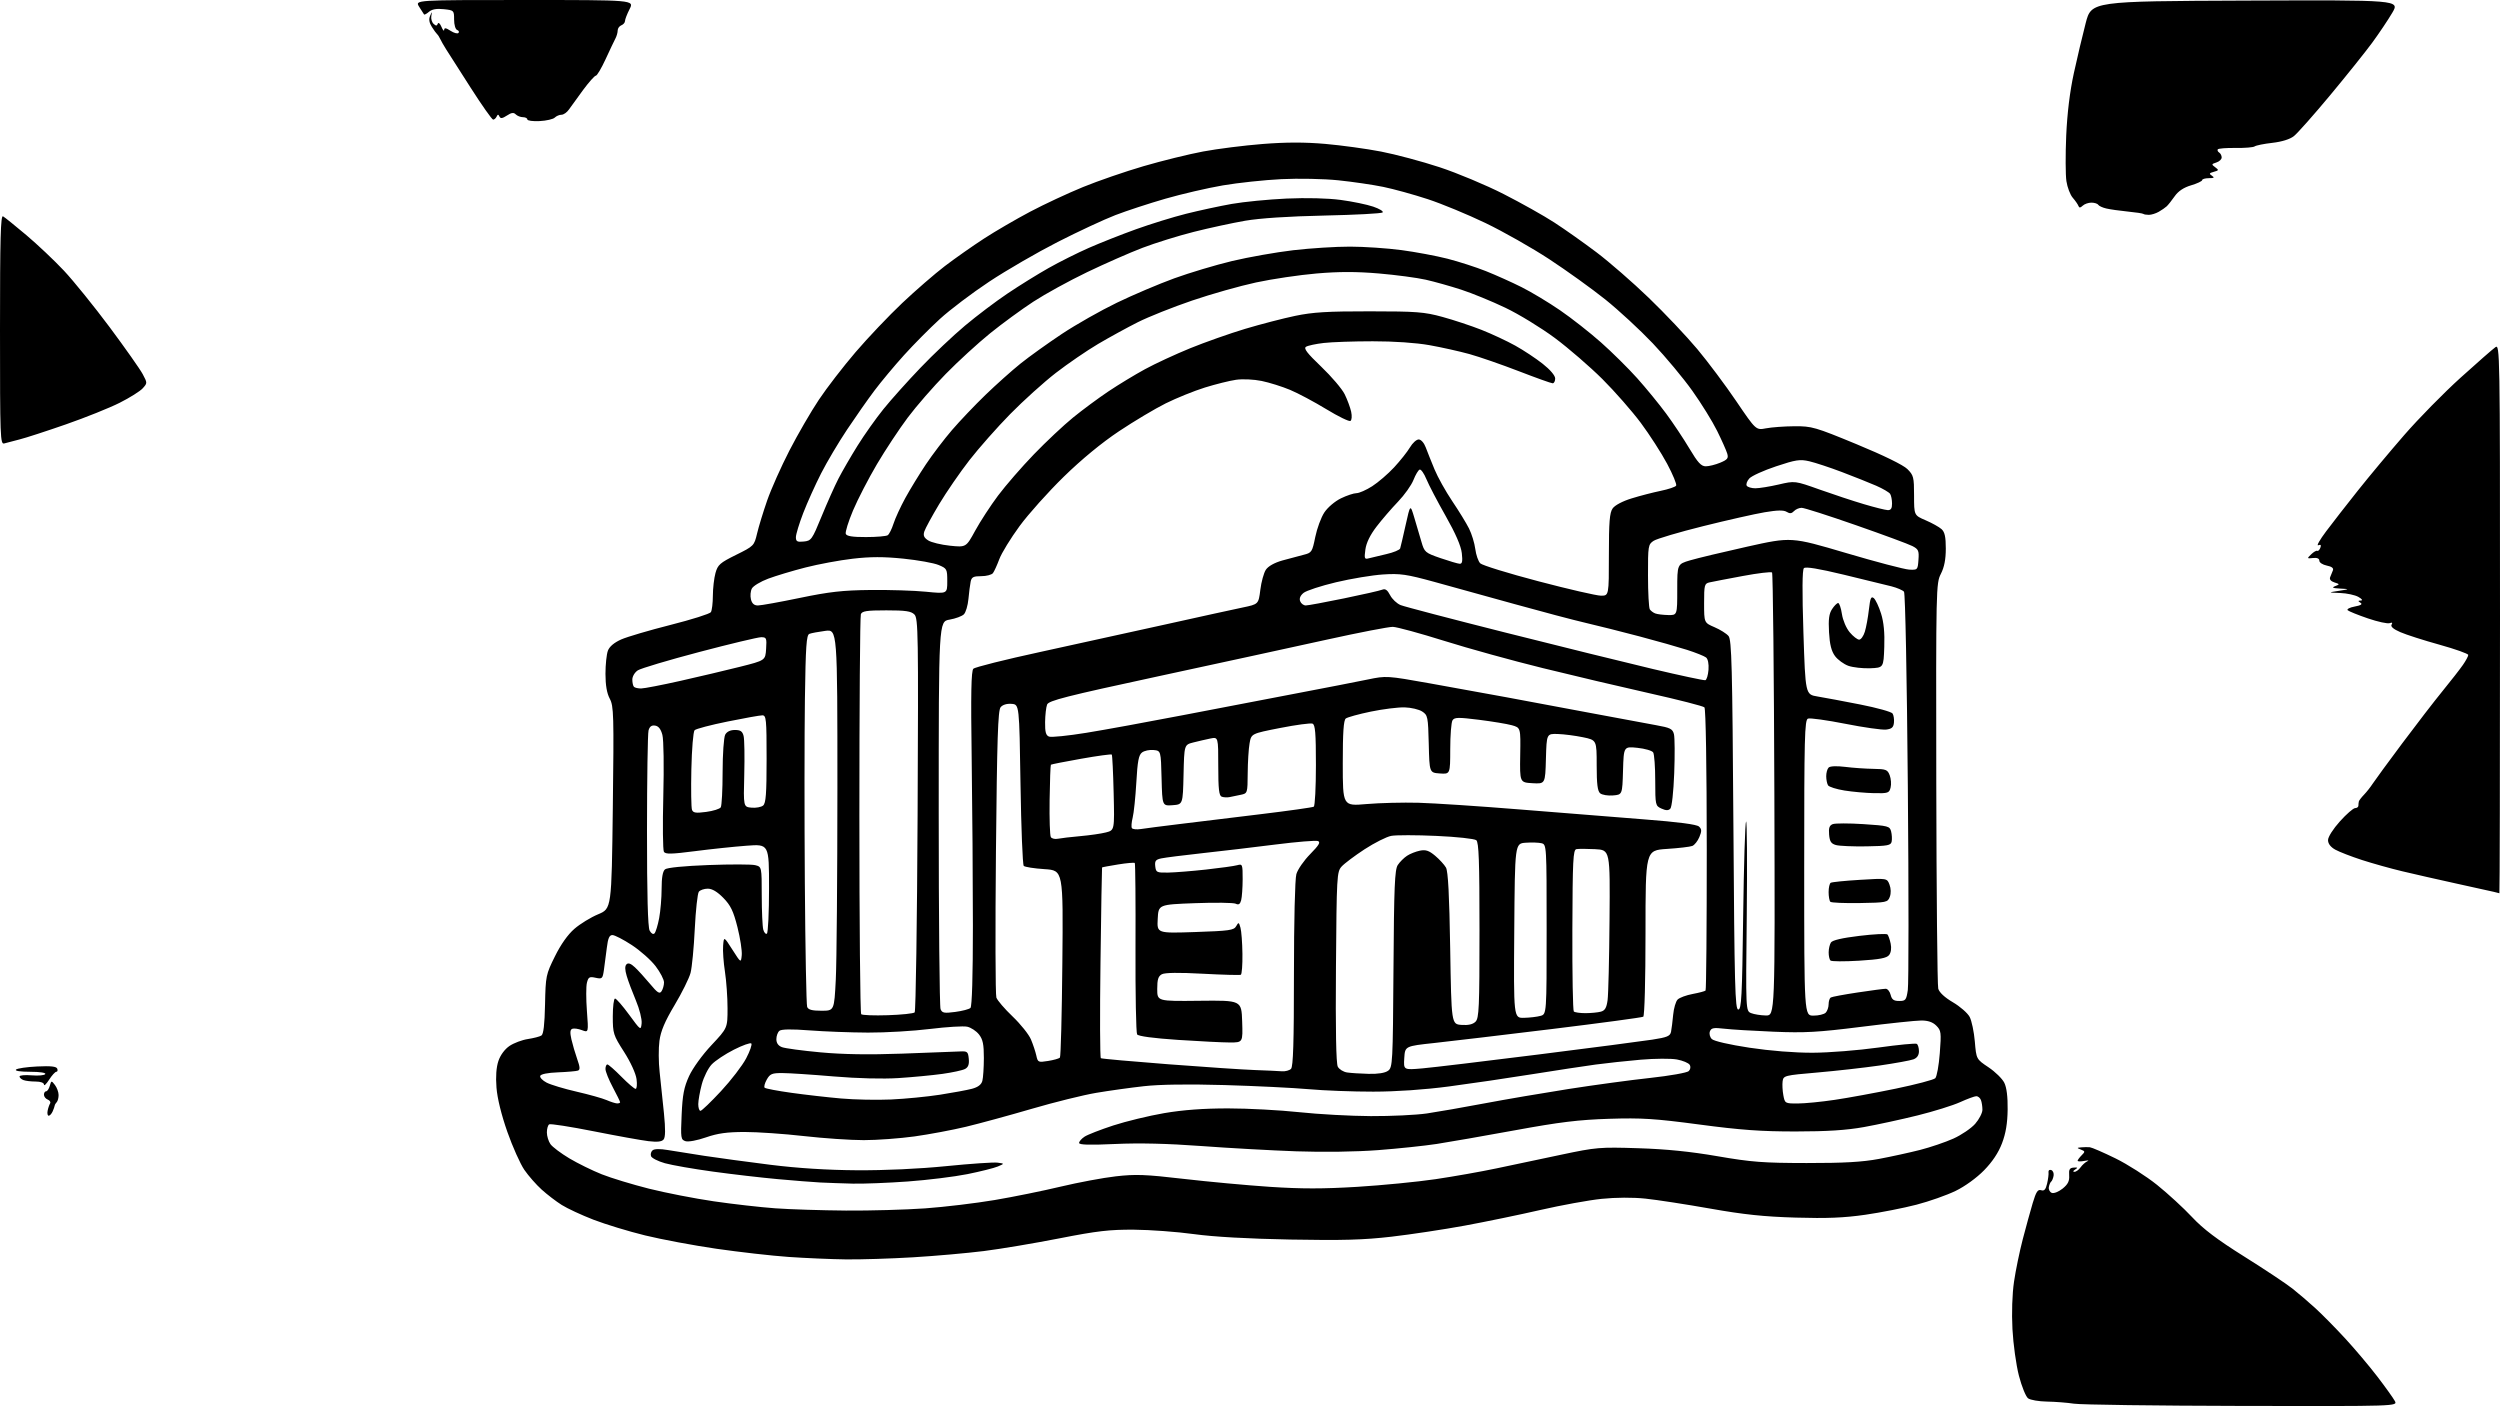 <?xml version="1.0" encoding="UTF-8" standalone="no"?>
<!-- Filename: 8717cdb0d90b0d694b0d0d97b56d85d7146bdfd7191152f7fd671985d060bcfe.svg -->
<!-- Created with https://svgstud.io -->
<svg
  version="1.1"
  xmlns="http://www.w3.org/2000/svg"
  xmlns:xlink="http://www.w3.org/1999/xlink"
  xmlns:svg="http://www.w3.org/2000/svg"
  xmlns:rdf="http://www.w3.org/1999/02/22-rdf-syntax-ns#"
  xmlns:cc="http://creativecommons.org/ns#"
  xmlns:dc="http://purl.org/dc/elements/1.1/"
  viewBox="0 0 1024 576"
  width="1024"
  height="576"
  role="img"
  aria-labelledby="titleID descID"
>
  <title id="titleID">university building big detailed</title>
  <desc id="descID">AI-generated SVG illustration: university building big detailed, created on https://svgstud.io</desc>

  <rect width="100%" height="100%" fill="white" />


  <path stroke="none" fill="black" fill-rule="evenodd" d="M918.29,575.87C883.20,575.79 852.25,575.38 849.50,574.95C846.75,574.53 841.77,574.14 838.44,574.09C835.11,574.04 831.63,573.44 830.70,572.75C829.78,572.06 828.09,567.90 826.95,563.50C825.81,559.10 824.62,550.51 824.30,544.42C823.95,537.72 824.20,530.05 824.94,524.99C825.61,520.39 827.23,512.55 828.53,507.57C829.83,502.58 831.67,495.91 832.61,492.74C833.99,488.15 834.68,487.08 836.04,487.51C837.32,487.92 837.93,487.25 838.50,484.78C838.92,482.97 839.18,480.89 839.07,480.14C838.95,479.40 839.46,478.99 840.18,479.25C840.91,479.50 841.34,480.56 841.15,481.60C840.96,482.65 840.51,483.73 840.15,484.00C839.79,484.27 839.37,485.29 839.20,486.26C839.04,487.23 839.59,488.29 840.43,488.61C841.26,488.93 843.25,488.14 844.85,486.85C847.04,485.07 847.69,483.76 847.53,481.45C847.35,479.00 847.72,478.37 849.39,478.25C851.06,478.12 851.18,478.28 849.99,479.03C849.09,479.60 848.97,479.98 849.69,479.98C850.35,479.99 851.47,479.17 852.19,478.16C852.91,477.14 854.17,476.02 855.00,475.65C855.83,475.29 855.26,475.22 853.75,475.51C852.24,475.80 851.00,475.77 851.00,475.45C851.00,475.12 851.73,474.13 852.62,473.23C854.12,471.74 854.10,471.56 852.37,470.88C850.60,470.18 850.60,470.13 852.50,469.95C853.60,469.85 855.17,469.83 856.00,469.91C856.83,470.00 861.55,472.05 866.50,474.47C871.45,476.90 879.13,481.80 883.56,485.36C887.99,488.92 894.42,494.83 897.86,498.51C902.44,503.41 908.14,507.72 919.30,514.72C927.66,519.96 936.52,525.86 939.00,527.82C941.48,529.78 945.74,533.43 948.48,535.94C951.22,538.45 956.70,544.01 960.66,548.31C964.61,552.60 970.54,559.63 973.82,563.92C977.10,568.21 980.30,572.69 980.93,573.86C982.07,576.00 982.07,576.00 918.29,575.87zM346.50,515.85C340.45,515.77 329.88,515.32 323.00,514.84C316.12,514.36 302.85,512.85 293.50,511.50C284.15,510.14 270.99,507.68 264.25,506.03C257.51,504.38 248.00,501.48 243.11,499.60C238.22,497.71 232.35,494.98 230.07,493.54C227.79,492.11 224.11,489.28 221.88,487.27C219.65,485.26 216.45,481.61 214.77,479.17C213.09,476.72 209.96,469.72 207.81,463.61C205.37,456.66 203.70,449.88 203.36,445.50C203.00,440.91 203.28,437.13 204.16,434.54C204.98,432.12 206.76,429.73 208.72,428.40C210.50,427.21 213.87,425.94 216.22,425.59C218.58,425.23 221.06,424.59 221.75,424.16C222.62,423.62 223.08,419.68 223.25,411.39C223.49,399.75 223.61,399.17 227.29,391.74C229.70,386.85 232.60,382.76 235.29,380.44C237.60,378.43 241.97,375.75 245.00,374.49C250.50,372.18 250.50,372.18 251.01,330.84C251.48,292.70 251.39,289.24 249.76,286.19C248.57,283.96 248.00,280.66 248.00,276.01C248.00,272.23 248.45,267.95 249.00,266.51C249.64,264.82 251.58,263.19 254.46,261.91C256.92,260.83 266.01,258.15 274.66,255.96C283.31,253.77 290.75,251.42 291.18,250.74C291.61,250.06 291.98,247.03 291.99,244.00C292.00,240.97 292.48,236.80 293.06,234.71C294.00,231.33 294.89,230.54 301.50,227.27C308.78,223.67 308.91,223.53 310.09,218.56C310.74,215.78 312.61,209.68 314.23,205.00C315.86,200.32 319.97,191.10 323.37,184.50C326.77,177.90 332.19,168.55 335.42,163.72C338.64,158.89 345.41,150.12 350.46,144.22C355.51,138.32 364.11,129.28 369.57,124.11C375.03,118.95 382.89,112.14 387.04,108.97C391.19,105.81 398.39,100.75 403.04,97.73C407.69,94.70 416.23,89.74 422.00,86.69C427.77,83.64 437.50,79.11 443.61,76.61C449.72,74.11 460.88,70.26 468.42,68.06C475.95,65.86 486.93,63.15 492.81,62.05C498.69,60.95 509.64,59.57 517.15,58.98C526.74,58.22 534.39,58.21 542.82,58.94C549.43,59.52 559.71,60.93 565.67,62.08C571.62,63.23 582.41,66.11 589.64,68.49C596.87,70.87 608.65,75.80 615.82,79.45C623.00,83.10 632.38,88.36 636.68,91.16C640.98,93.95 648.75,99.44 653.95,103.37C659.15,107.29 668.78,115.67 675.34,122.00C681.91,128.32 690.85,137.78 695.22,143.00C699.58,148.22 706.78,157.84 711.20,164.37C719.25,176.23 719.25,176.23 723.37,175.44C725.64,175.00 730.88,174.62 735.00,174.59C742.10,174.54 743.46,174.93 760.50,181.97C771.52,186.52 779.57,190.46 781.25,192.12C783.80,194.65 784.00,195.44 784.00,202.96C784.00,211.07 784.00,211.07 788.75,213.11C791.36,214.23 794.29,215.86 795.25,216.73C796.57,217.92 797.00,219.88 797.00,224.69C797.00,229.12 796.38,232.29 794.99,235.03C793.01,238.90 792.97,240.62 793.10,320.74C793.18,365.71 793.54,403.60 793.90,404.95C794.32,406.49 796.54,408.56 799.92,410.54C802.87,412.27 805.95,414.97 806.78,416.54C807.60,418.11 808.55,422.64 808.89,426.61C809.50,433.83 809.50,433.83 814.49,437.16C817.24,439.00 820.15,441.85 820.96,443.50C821.93,445.46 822.40,449.27 822.33,454.50C822.26,460.11 821.57,464.23 820.02,468.30C818.57,472.13 816.08,475.88 812.66,479.37C809.63,482.47 804.82,485.95 801.00,487.80C797.42,489.54 790.23,492.08 785.00,493.44C779.77,494.80 770.33,496.66 764.00,497.57C755.35,498.82 748.28,499.11 735.50,498.73C722.53,498.35 714.23,497.48 700.50,495.04C690.60,493.29 678.67,491.45 674.00,490.96C668.76,490.41 661.86,490.45 656.01,491.05C650.78,491.59 639.53,493.64 631.01,495.59C622.48,497.55 608.50,500.44 599.94,502.02C591.38,503.59 577.88,505.63 569.94,506.55C558.53,507.87 549.83,508.11 528.50,507.72C511.16,507.39 497.03,506.60 489.00,505.49C482.12,504.54 471.10,503.73 464.50,503.68C454.53,503.61 449.38,504.20 434.00,507.22C423.82,509.22 409.88,511.56 403.00,512.43C396.12,513.29 383.07,514.45 374.00,514.99C364.93,515.54 352.55,515.92 346.50,515.85zM346.50,495.85C356.40,495.92 371.00,495.51 378.93,494.95C386.87,494.38 399.70,492.84 407.44,491.53C415.18,490.22 427.36,487.74 434.50,486.03C441.65,484.33 451.77,482.43 457.00,481.83C465.12,480.90 469.16,481.05 484.75,482.86C494.79,484.03 510.73,485.50 520.16,486.13C533.02,486.98 541.99,486.98 555.91,486.13C566.14,485.50 580.58,484.09 588.00,482.99C595.42,481.89 606.67,479.90 613.00,478.56C619.33,477.23 631.25,474.71 639.50,472.96C653.82,469.93 655.25,469.81 671.00,470.31C682.46,470.67 692.39,471.67 703.50,473.59C717.38,475.99 722.21,476.36 740.00,476.38C755.24,476.40 762.84,475.97 769.63,474.69C774.65,473.75 782.22,472.09 786.46,471.01C790.69,469.93 796.83,467.84 800.11,466.37C803.38,464.90 807.39,462.18 809.03,460.32C810.66,458.45 812.00,455.86 812.00,454.55C812.00,453.24 811.73,451.45 811.39,450.58C811.06,449.71 810.21,449.00 809.51,449.00C808.81,449.00 805.82,450.10 802.87,451.44C799.92,452.78 792.10,455.22 785.50,456.86C778.90,458.50 769.00,460.65 763.50,461.64C756.30,462.94 748.45,463.44 735.50,463.45C721.36,463.46 712.91,462.85 696.11,460.61C677.79,458.18 672.47,457.84 659.11,458.26C646.60,458.66 638.94,459.59 620.50,462.97C607.85,465.28 593.45,467.80 588.50,468.56C583.55,469.32 572.75,470.46 564.50,471.09C555.49,471.78 542.12,471.97 531.00,471.58C520.83,471.22 503.27,470.25 492.00,469.41C478.25,468.40 466.64,468.12 456.75,468.58C446.24,469.06 442.00,468.94 442.00,468.15C442.00,467.54 443.01,466.38 444.25,465.57C445.49,464.76 450.77,462.70 456.00,460.99C461.23,459.29 470.61,457.01 476.85,455.94C484.59,454.62 492.90,454.00 502.99,454.00C511.13,454.00 524.25,454.70 532.14,455.55C540.04,456.40 553.25,457.12 561.50,457.16C569.75,457.20 580.10,456.71 584.50,456.06C588.90,455.41 599.48,453.56 608.00,451.95C616.52,450.34 632.05,447.69 642.50,446.05C652.95,444.42 668.02,442.37 676.00,441.51C683.97,440.64 691.04,439.39 691.71,438.72C692.44,437.99 692.59,436.95 692.09,436.14C691.62,435.39 689.28,434.41 686.87,433.96C684.47,433.52 677.81,433.56 672.07,434.05C666.33,434.55 658.01,435.44 653.57,436.04C649.13,436.64 637.40,438.43 627.50,440.01C617.60,441.60 602.30,443.85 593.50,445.01C583.45,446.34 571.92,447.13 562.50,447.14C554.25,447.15 542.33,446.70 536.00,446.13C529.67,445.57 514.15,444.81 501.50,444.44C486.64,444.02 474.96,444.18 468.50,444.91C463.00,445.52 454.23,446.75 449.01,447.63C443.78,448.51 431.94,451.44 422.68,454.15C413.42,456.86 401.27,460.17 395.67,461.52C390.08,462.86 380.58,464.64 374.58,465.48C368.57,466.31 359.22,467.00 353.80,467.00C348.38,467.00 337.32,466.25 329.22,465.33C321.12,464.41 310.23,463.66 305.00,463.66C297.80,463.67 293.97,464.20 289.16,465.87C285.59,467.12 281.94,467.80 280.79,467.43C278.87,466.82 278.77,466.18 279.20,456.61C279.56,448.42 280.16,445.34 282.25,440.76C283.74,437.51 287.67,432.08 291.43,428.08C298.00,421.08 298.00,421.08 298.00,412.98C298.00,408.53 297.52,401.79 296.94,398.02C296.35,394.24 296.01,389.43 296.19,387.33C296.50,383.51 296.50,383.51 300.00,389.00C303.50,394.49 303.50,394.49 303.82,391.22C303.99,389.42 303.20,384.27 302.06,379.76C300.39,373.16 299.27,370.84 296.29,367.79C293.83,365.27 291.70,364.00 289.92,364.00C288.45,364.00 286.80,364.56 286.25,365.25C285.71,365.94 284.96,372.80 284.58,380.50C284.21,388.20 283.43,396.30 282.85,398.50C282.27,400.70 279.33,406.63 276.32,411.67C272.31,418.39 270.65,422.30 270.11,426.32C269.70,429.34 269.73,435.11 270.19,439.15C270.64,443.19 271.44,450.76 271.95,455.96C272.61,462.57 272.56,465.82 271.81,466.73C271.05,467.65 269.22,467.85 265.61,467.42C262.80,467.09 252.71,465.27 243.20,463.38C233.68,461.49 225.47,460.21 224.95,460.53C224.43,460.85 224.00,462.34 224.00,463.84C224.00,465.33 224.66,467.49 225.46,468.63C226.26,469.78 229.75,472.40 233.21,474.47C236.67,476.53 242.65,479.47 246.50,481.00C250.35,482.53 259.05,485.17 265.82,486.88C272.60,488.58 284.53,490.91 292.32,492.05C300.12,493.19 311.45,494.48 317.50,494.92C323.55,495.36 336.60,495.77 346.50,495.85zM349.31,484.82C345.02,484.71 339.02,484.50 336.00,484.35C332.98,484.19 325.10,483.57 318.50,482.97C311.90,482.37 299.98,480.99 292.00,479.89C284.02,478.80 275.19,477.25 272.36,476.46C269.53,475.66 266.97,474.36 266.67,473.58C266.37,472.79 266.65,471.70 267.31,471.16C268.05,470.55 270.37,470.51 273.50,471.05C276.25,471.52 283.00,472.59 288.50,473.43C294.00,474.27 306.15,475.91 315.50,477.09C326.69,478.49 338.82,479.26 351.00,479.34C362.46,479.41 376.38,478.77 387.58,477.65C397.52,476.65 406.97,476.01 408.58,476.22C411.50,476.61 411.50,476.61 408.72,477.79C407.19,478.44 401.56,479.85 396.22,480.93C390.87,482.00 379.89,483.35 371.81,483.94C363.73,484.52 353.61,484.92 349.31,484.82zM19.95,457.00C19.49,457.00 19.29,456.10 19.50,455.00C19.71,453.89 20.17,452.54 20.51,451.99C20.85,451.44 20.42,450.72 19.56,450.39C18.70,450.06 18.00,449.16 18.00,448.39C18.00,447.63 18.40,447.00 18.88,447.00C19.37,447.00 20.05,445.99 20.40,444.75C21.02,442.55 21.06,442.54 22.52,444.44C23.33,445.51 24.00,447.35 24.00,448.52C24.00,449.70 23.66,451.00 23.25,451.42C22.84,451.83 22.46,452.47 22.41,452.83C22.37,453.20 21.98,454.29 21.56,455.25C21.13,456.21 20.41,457.00 19.95,457.00zM286.91,455.00C287.42,455.00 291.20,451.36 295.33,446.92C299.46,442.48 304.10,436.43 305.64,433.48C307.19,430.53 308.13,427.80 307.74,427.40C307.34,427.01 304.13,428.16 300.60,429.95C297.06,431.74 292.98,434.45 291.53,435.97C290.08,437.48 288.25,441.15 287.46,444.11C286.67,447.07 286.02,450.74 286.01,452.25C286.01,453.76 286.41,455.00 286.91,455.00zM252.75,451.96C253.44,451.98 254.00,451.77 254.00,451.48C254.00,451.20 252.65,448.43 251.00,445.34C249.35,442.25 248.00,438.88 248.00,437.86C248.00,436.84 248.35,436.00 248.79,436.00C249.22,436.00 251.79,438.25 254.50,441.00C257.21,443.75 259.84,446.00 260.34,446.00C260.85,446.00 261.02,444.20 260.73,442.01C260.42,439.68 258.28,435.02 255.60,430.83C251.21,423.97 251.00,423.32 251.00,416.32C251.00,412.30 251.41,409.00 251.92,409.00C252.43,409.00 255.01,411.97 257.67,415.60C262.44,422.11 262.50,422.15 262.81,419.14C262.98,417.45 261.94,413.31 260.46,409.80C259.00,406.33 257.30,401.81 256.70,399.76C255.94,397.18 255.91,395.69 256.62,394.98C257.33,394.27 258.41,394.66 260.08,396.23C261.41,397.48 264.19,400.53 266.25,403.00C269.32,406.70 270.17,407.23 270.98,406.00C271.52,405.18 271.98,403.55 271.98,402.39C271.99,401.24 270.44,398.24 268.53,395.74C266.62,393.24 262.23,389.35 258.79,387.10C255.34,384.84 251.77,383.00 250.85,383.00C249.59,383.00 249.03,384.27 248.55,388.25C248.20,391.14 247.67,395.21 247.36,397.31C246.84,400.90 246.64,401.08 243.94,400.49C241.44,399.94 240.99,400.20 240.40,402.54C240.03,404.01 240.03,409.21 240.40,414.10C241.07,422.98 241.07,422.98 238.36,421.95C236.87,421.38 235.10,421.13 234.42,421.39C233.52,421.74 233.42,422.91 234.04,425.68C234.52,427.78 235.59,431.43 236.42,433.79C237.59,437.08 237.66,438.19 236.72,438.52C236.05,438.76 232.39,439.08 228.58,439.23C224.33,439.39 221.51,439.96 221.27,440.69C221.05,441.35 222.24,442.59 223.91,443.45C225.58,444.32 231.10,445.98 236.19,447.15C241.27,448.32 246.80,449.87 248.47,450.60C250.14,451.33 252.06,451.94 252.75,451.96zM736.30,451.99C739.16,451.99 746.00,451.32 751.50,450.50C757.00,449.69 768.25,447.62 776.50,445.91C784.75,444.20 792.03,442.28 792.68,441.65C793.32,441.02 794.16,436.39 794.54,431.37C795.19,422.90 795.09,422.09 793.12,420.12C791.66,418.66 789.74,418.00 786.98,418.00C784.78,418.00 773.64,419.17 762.23,420.61C744.63,422.82 739.24,423.12 726.50,422.59C718.25,422.25 709.15,421.70 706.27,421.36C701.90,420.85 700.93,421.03 700.38,422.45C700.01,423.41 700.36,424.79 701.16,425.59C702.01,426.44 708.32,427.89 716.55,429.14C725.12,430.43 735.13,431.23 742.50,431.20C749.10,431.18 761.18,430.22 769.35,429.08C777.52,427.94 784.61,427.26 785.10,427.56C785.60,427.87 786.00,429.23 786.00,430.58C786.00,432.22 785.24,433.34 783.75,433.90C782.51,434.37 776.28,435.50 769.90,436.43C763.51,437.35 752.04,438.64 744.40,439.30C730.92,440.46 730.49,440.57 730.16,442.88C729.98,444.19 730.11,446.78 730.46,448.63C731.08,451.94 731.18,452.00 736.30,451.99zM365.00,450.35C370.77,450.09 379.77,449.21 385.00,448.40C390.23,447.59 396.14,446.49 398.14,445.96C400.60,445.30 401.96,444.26 402.37,442.74C402.70,441.51 402.98,437.30 402.99,433.38C403.00,427.76 402.58,425.74 400.99,423.71C399.88,422.30 397.72,420.88 396.18,420.54C394.64,420.20 387.80,420.62 380.97,421.46C374.15,422.31 362.70,422.98 355.53,422.95C348.36,422.92 337.55,422.51 331.50,422.04C324.20,421.48 320.08,421.54 319.25,422.22C318.56,422.78 318.00,424.33 318.00,425.65C318.00,427.23 318.78,428.35 320.30,428.92C321.56,429.40 328.65,430.36 336.05,431.04C345.17,431.89 355.93,432.06 369.50,431.57C380.50,431.18 391.07,430.78 393.00,430.68C396.25,430.51 396.52,430.73 396.81,433.68C397.03,435.96 396.60,437.15 395.28,437.85C394.27,438.39 390.08,439.30 385.97,439.87C381.86,440.44 373.77,441.21 368.00,441.58C361.61,441.99 351.24,441.73 341.50,440.91C332.70,440.16 323.27,439.54 320.55,439.53C316.20,439.50 315.41,439.83 314.07,442.19C313.24,443.67 312.84,445.18 313.20,445.53C313.55,445.89 318.49,446.83 324.17,447.62C329.85,448.42 339.00,449.46 344.50,449.94C350.00,450.43 359.23,450.61 365.00,450.35zM20.12,442.25C18.97,444.04 18.03,444.94 18.02,444.25C18.01,443.50 16.64,443.00 14.58,443.00C12.70,443.00 10.45,442.73 9.58,442.39C8.71,442.06 8.00,441.39 8.00,440.91C8.00,440.44 10.24,440.23 12.98,440.46C15.72,440.69 18.22,440.46 18.54,439.94C18.88,439.39 16.32,439.00 12.36,439.00C8.31,439.00 5.98,438.64 6.55,438.10C7.07,437.60 10.98,437.03 15.23,436.83C20.83,436.56 23.10,436.81 23.45,437.73C23.72,438.43 23.55,439.00 23.07,439.00C22.59,439.00 21.26,440.46 20.12,442.25zM560.56,439.85C564.43,439.95 567.32,439.49 568.56,438.58C570.42,437.22 570.51,435.43 570.77,396.88C570.99,363.11 571.28,356.23 572.53,354.31C573.35,353.06 575.06,351.35 576.32,350.53C577.57,349.70 579.96,348.76 581.62,348.43C583.98,347.95 585.33,348.41 587.84,350.52C589.60,352.00 591.60,354.18 592.27,355.36C593.14,356.87 593.65,366.65 594.00,388.50C594.50,419.50 594.50,419.50 598.63,419.80C601.42,420.01 603.28,419.58 604.38,418.48C605.81,417.04 606.00,412.75 606.00,381.05C606.00,352.69 605.73,345.02 604.69,344.15C603.96,343.55 596.68,342.76 588.37,342.39C580.12,342.01 571.79,342.01 569.86,342.37C567.93,342.73 563.01,345.21 558.92,347.87C554.84,350.54 550.60,353.73 549.50,354.96C547.58,357.11 547.49,358.84 547.21,396.09C547.01,421.73 547.27,435.63 547.96,436.92C548.53,437.99 550.24,439.05 551.75,439.28C553.26,439.51 557.23,439.77 560.56,439.85zM525.05,438.80C526.45,438.91 528.14,438.46 528.80,437.80C529.69,436.91 530.00,426.92 530.00,399.04C530.00,377.28 530.42,360.04 530.99,358.04C531.53,356.14 534.09,352.45 536.67,349.83C540.25,346.19 541.00,344.94 539.83,344.49C538.99,344.17 531.15,344.81 522.40,345.92C513.66,347.03 500.20,348.62 492.50,349.46C484.80,350.30 477.24,351.26 475.69,351.59C473.36,352.08 472.94,352.63 473.19,354.84C473.48,357.34 473.80,357.49 478.50,357.41C481.25,357.36 488.23,356.80 494.00,356.17C499.77,355.53 505.51,354.74 506.75,354.39C508.91,353.79 509.00,354.01 508.99,360.13C508.98,363.64 508.70,367.50 508.38,368.73C507.94,370.37 507.35,370.75 506.14,370.16C505.24,369.73 497.75,369.63 489.50,369.94C474.50,370.50 474.50,370.50 474.20,376.40C473.89,382.29 473.89,382.29 489.59,381.76C503.56,381.29 505.41,381.03 506.34,379.37C507.32,377.63 507.45,377.68 508.10,380.00C508.48,381.38 508.85,386.19 508.90,390.69C508.96,395.20 508.66,399.05 508.25,399.26C507.84,399.47 500.82,399.28 492.65,398.84C482.93,398.31 477.15,398.38 475.90,399.05C474.42,399.85 474.00,401.18 474.00,405.09C474.00,410.12 474.00,410.12 491.25,409.92C508.50,409.73 508.50,409.73 508.79,418.36C509.08,427.00 509.08,427.00 503.77,427.00C500.85,427.00 491.28,426.52 482.50,425.94C472.38,425.26 466.25,424.44 465.76,423.69C465.33,423.03 465.03,407.07 465.10,388.20C465.18,369.34 465.04,353.71 464.81,353.48C464.57,353.24 461.50,353.51 457.97,354.08C454.44,354.65 451.48,355.20 451.40,355.31C451.32,355.41 451.03,372.95 450.76,394.27C450.48,415.60 450.55,433.22 450.91,433.44C451.27,433.67 463.70,434.78 478.53,435.92C493.36,437.06 509.32,438.13 514.00,438.29C518.67,438.46 523.65,438.68 525.05,438.80zM582.69,437.60C586.99,437.22 608.27,434.67 630.00,431.94C651.73,429.21 672.77,426.46 676.77,425.84C682.89,424.90 684.10,424.39 684.46,422.61C684.69,421.45 685.08,418.32 685.33,415.65C685.58,412.98 686.40,410.17 687.16,409.41C687.92,408.65 690.69,407.62 693.32,407.13C695.94,406.64 698.32,406.01 698.60,405.73C698.88,405.46 699.10,379.45 699.09,347.95C699.07,313.93 698.69,290.29 698.13,289.73C697.62,289.22 687.53,286.63 675.71,283.98C663.89,281.33 644.16,276.67 631.86,273.64C619.56,270.61 601.40,265.59 591.50,262.48C581.60,259.38 572.15,256.80 570.50,256.76C568.85,256.73 556.70,259.08 543.50,261.99C530.30,264.90 499.28,271.65 474.57,276.98C436.48,285.20 429.53,286.97 428.89,288.59C428.48,289.64 428.11,292.88 428.07,295.78C428.02,299.86 428.39,301.21 429.69,301.71C430.62,302.07 437.48,301.37 444.94,300.16C452.40,298.95 470.20,295.70 484.50,292.94C498.80,290.18 519.95,286.12 531.50,283.92C543.05,281.72 555.96,279.21 560.20,278.33C567.83,276.75 568.04,276.76 585.70,279.91C595.49,281.66 609.58,284.21 617.00,285.59C624.42,286.96 639.73,289.83 651.00,291.95C662.27,294.08 674.54,296.36 678.26,297.02C684.18,298.08 685.10,298.54 685.65,300.73C685.99,302.11 686.04,309.29 685.76,316.69C685.47,324.42 684.78,330.62 684.15,331.25C683.36,332.04 682.36,332.03 680.53,331.19C678.06,330.07 678.00,329.78 677.98,319.77C677.98,314.12 677.60,308.91 677.14,308.19C676.69,307.48 673.78,306.63 670.69,306.31C665.08,305.73 665.08,305.73 664.79,315.61C664.50,325.50 664.50,325.50 660.68,325.81C658.58,325.99 656.22,325.59 655.43,324.94C654.36,324.05 654.00,321.17 654.00,313.45C654.00,303.14 654.00,303.14 648.36,301.97C645.26,301.33 640.64,300.73 638.11,300.65C633.50,300.50 633.50,300.50 633.21,310.80C632.93,321.10 632.93,321.10 627.71,320.80C622.50,320.50 622.50,320.50 622.68,309.28C622.87,298.06 622.87,298.06 619.23,297.05C617.24,296.50 611.16,295.50 605.74,294.82C597.26,293.76 595.74,293.79 594.95,295.04C594.44,295.85 594.02,301.14 594.02,306.81C594.00,317.11 594.00,317.11 589.75,316.81C585.50,316.50 585.50,316.50 585.22,304.75C584.95,293.62 584.81,292.92 582.54,291.44C581.23,290.58 577.98,289.81 575.33,289.74C572.67,289.67 566.45,290.45 561.50,291.47C556.55,292.50 551.94,293.77 551.25,294.29C550.33,294.99 550.00,299.91 550.00,312.72C550.00,330.19 550.00,330.19 559.75,329.34C565.11,328.88 574.67,328.64 581.00,328.81C587.33,328.98 606.00,330.21 622.50,331.55C639.00,332.90 661.95,334.72 673.50,335.62C687.51,336.70 694.97,337.68 695.90,338.55C697.05,339.63 697.08,340.40 696.06,342.86C695.37,344.51 694.07,346.15 693.16,346.50C692.25,346.86 687.56,347.41 682.75,347.72C674.00,348.30 674.00,348.30 674.00,382.09C674.00,401.48 673.61,416.12 673.08,416.45C672.58,416.76 655.82,419.02 635.83,421.47C615.85,423.91 594.10,426.50 587.50,427.21C575.50,428.50 575.50,428.50 575.19,433.39C574.88,438.29 574.88,438.29 582.69,437.60zM429.30,434.57C431.61,434.20 433.79,433.58 434.14,433.20C434.50,432.81 434.95,415.40 435.14,394.50C435.50,356.50 435.50,356.50 427.83,356.00C423.61,355.73 419.79,355.13 419.33,354.67C418.87,354.21 418.27,339.15 418.00,321.19C417.50,288.55 417.50,288.55 414.36,288.30C412.41,288.14 410.69,288.66 409.86,289.67C408.76,290.99 408.39,302.54 407.94,348.90C407.64,380.58 407.71,407.45 408.11,408.60C408.51,409.76 411.51,413.25 414.77,416.36C418.04,419.48 421.42,423.71 422.28,425.76C423.15,427.82 424.13,430.79 424.48,432.37C425.07,435.12 425.27,435.21 429.30,434.57zM624.24,416.90C626.58,416.85 629.62,416.49 631.00,416.10C633.50,415.41 633.50,415.41 633.50,380.66C633.50,346.31 633.48,345.91 631.42,345.39C630.28,345.10 627.35,345.01 624.92,345.18C620.50,345.50 620.50,345.50 620.24,381.25C619.97,417.00 619.97,417.00 624.24,416.90zM363.67,415.83C369.26,415.65 374.20,415.13 374.65,414.68C375.10,414.24 375.64,377.76 375.85,333.62C376.20,259.39 376.10,253.24 374.54,251.69C373.19,250.33 370.91,250.00 363.04,250.00C355.00,250.00 353.10,250.29 352.61,251.58C352.27,252.45 352.00,289.50 352.00,333.92C352.00,378.33 352.34,415.00 352.75,415.42C353.16,415.83 358.08,416.02 363.67,415.83zM723.28,415.94C727.05,416.00 727.05,416.00 726.78,325.58C726.62,275.85 726.20,234.86 725.83,234.49C725.46,234.12 720.06,234.77 713.83,235.93C707.60,237.09 701.49,238.26 700.25,238.54C698.15,239.01 698.00,239.56 698.00,247.05C698.00,255.07 698.00,255.07 702.26,256.90C704.61,257.90 707.20,259.53 708.01,260.52C709.29,262.05 709.57,273.01 710.00,337.90C710.44,404.21 710.68,413.50 712.00,413.50C713.30,413.50 713.57,408.37 714.00,375.33C714.27,354.34 714.81,336.85 715.19,336.47C715.57,336.09 715.70,353.40 715.47,374.93C715.05,414.08 715.05,414.08 717.27,414.98C718.50,415.47 721.20,415.90 723.28,415.94zM742.80,416.00C744.89,416.00 747.14,415.46 747.80,414.80C748.46,414.14 749.00,412.59 749.00,411.36C749.00,410.13 749.39,408.88 749.87,408.58C750.35,408.28 755.30,407.36 760.87,406.52C766.43,405.68 771.62,405.00 772.39,405.00C773.15,405.00 774.07,406.12 774.41,407.50C774.90,409.44 775.68,410.00 777.91,410.00C780.54,410.00 780.83,409.63 781.44,405.52C781.81,403.06 781.82,365.60 781.45,322.27C781.07,277.33 780.40,243.02 779.88,242.37C779.37,241.76 777.06,240.76 774.73,240.16C772.40,239.56 763.61,237.41 755.20,235.39C744.82,232.89 739.57,232.03 738.88,232.72C738.20,233.40 738.13,242.16 738.68,259.11C739.50,284.48 739.50,284.48 744.50,285.29C747.25,285.74 755.10,287.21 761.94,288.56C768.79,289.91 774.76,291.57 775.20,292.26C775.65,292.94 775.90,294.62 775.76,296.00C775.56,297.96 774.85,298.57 772.52,298.84C770.88,299.02 763.37,297.96 755.82,296.46C748.27,294.97 741.40,294.02 740.55,294.34C739.17,294.87 739.00,301.79 739.00,355.47C739.00,416.00 739.00,416.00 742.80,416.00zM391.25,414.49C394.14,414.11 396.95,413.37 397.50,412.85C398.13,412.25 398.50,399.70 398.50,379.20C398.50,361.22 398.27,330.44 398.00,310.80C397.62,284.03 397.80,274.81 398.69,273.92C399.34,273.26 411.71,270.16 426.19,267.02C440.66,263.87 463.75,258.80 477.50,255.74C491.25,252.68 505.42,249.57 509.00,248.83C515.49,247.48 515.49,247.48 516.23,241.59C516.63,238.35 517.65,234.66 518.49,233.38C519.44,231.93 521.98,230.50 525.26,229.57C528.14,228.76 532.06,227.71 533.97,227.24C537.27,226.43 537.49,226.09 538.73,219.97C539.45,216.44 541.12,211.91 542.45,209.90C543.81,207.84 546.78,205.32 549.25,204.12C551.66,202.95 554.53,202.00 555.62,202.00C556.71,202.00 559.61,200.72 562.05,199.16C564.50,197.59 568.55,194.11 571.05,191.41C573.55,188.71 576.46,185.04 577.52,183.25C578.57,181.46 580.18,180.00 581.09,180.00C582.05,180.00 583.28,181.38 583.98,183.25C584.65,185.04 586.27,189.09 587.58,192.26C588.88,195.42 592.15,201.27 594.83,205.26C597.52,209.24 600.62,214.30 601.72,216.50C602.82,218.70 603.97,222.47 604.28,224.89C604.59,227.30 605.51,229.94 606.31,230.74C607.12,231.55 617.84,234.86 630.14,238.09C642.44,241.33 653.96,243.98 655.75,243.99C659.00,244.00 659.00,244.00 659.00,227.22C659.00,213.75 659.30,210.01 660.54,208.25C661.45,206.95 664.60,205.28 668.29,204.15C671.70,203.09 677.08,201.70 680.23,201.05C683.39,200.40 686.23,199.44 686.55,198.92C686.87,198.40 685.21,194.37 682.86,189.97C680.51,185.56 675.66,178.03 672.09,173.23C668.51,168.43 661.43,160.35 656.35,155.28C651.26,150.22 642.51,142.65 636.89,138.46C631.26,134.28 622.13,128.69 616.58,126.05C611.04,123.40 602.90,120.07 598.50,118.64C594.10,117.21 587.58,115.38 584.00,114.57C580.42,113.76 571.76,112.61 564.75,112.01C555.54,111.23 548.46,111.23 539.25,112.02C532.24,112.62 521.10,114.27 514.50,115.69C507.90,117.11 496.09,120.45 488.26,123.12C480.42,125.79 470.44,129.77 466.08,131.96C461.73,134.15 454.39,138.17 449.78,140.89C445.18,143.61 437.38,148.95 432.45,152.76C427.53,156.57 419.13,164.15 413.78,169.60C408.44,175.04 400.92,183.55 397.07,188.50C393.22,193.45 387.65,201.55 384.68,206.50C381.72,211.45 378.98,216.49 378.60,217.69C378.07,219.35 378.46,220.25 380.20,221.36C381.47,222.17 385.47,223.14 389.10,223.52C395.71,224.20 395.71,224.20 399.45,217.35C401.51,213.58 405.72,207.12 408.80,203.00C411.89,198.88 418.48,191.28 423.46,186.12C428.43,180.97 435.65,174.18 439.50,171.05C443.35,167.91 449.88,163.08 454.00,160.32C458.12,157.56 464.88,153.46 469.00,151.22C473.12,148.97 481.45,145.11 487.50,142.64C493.55,140.18 503.68,136.60 510.00,134.70C516.33,132.81 525.55,130.41 530.50,129.38C537.70,127.87 543.79,127.50 561.00,127.52C580.22,127.53 583.38,127.77 590.83,129.81C595.41,131.06 602.61,133.45 606.83,135.11C611.05,136.78 617.27,139.69 620.65,141.57C624.04,143.45 629.10,146.80 631.90,149.02C634.96,151.43 637.00,153.84 637.00,155.02C637.00,156.11 636.54,157.00 635.97,157.00C635.40,157.00 629.17,154.77 622.11,152.04C615.06,149.32 605.96,146.16 601.89,145.03C597.83,143.91 590.45,142.26 585.50,141.38C580.00,140.40 570.96,139.78 562.27,139.79C554.45,139.79 545.42,140.10 542.21,140.48C539.00,140.85 535.73,141.55 534.96,142.03C533.87,142.70 535.31,144.59 541.18,150.20C545.38,154.22 549.71,159.30 550.79,161.50C551.87,163.70 553.06,166.92 553.44,168.65C553.82,170.43 553.69,172.08 553.14,172.42C552.60,172.75 548.14,170.58 543.24,167.59C538.34,164.61 531.67,161.05 528.41,159.69C525.16,158.33 519.92,156.69 516.78,156.04C513.53,155.38 508.98,155.17 506.28,155.56C503.65,155.94 497.90,157.37 493.50,158.74C489.10,160.11 481.90,163.03 477.50,165.21C473.10,167.40 464.48,172.54 458.35,176.63C451.25,181.37 443.03,188.13 435.71,195.28C429.39,201.45 421.24,210.55 417.61,215.50C413.98,220.45 410.25,226.53 409.33,229.00C408.41,231.47 407.23,234.06 406.71,234.75C406.18,235.44 404.02,236.00 401.90,236.00C398.70,236.00 397.96,236.38 397.58,238.25C397.32,239.49 396.92,242.68 396.67,245.35C396.42,248.02 395.59,250.84 394.81,251.62C394.03,252.40 391.39,253.38 388.95,253.80C384.50,254.56 384.50,254.56 384.50,333.03C384.50,376.19 384.84,412.33 385.25,413.34C385.91,414.94 386.71,415.09 391.25,414.49zM649.42,414.99C651.66,414.98 654.49,414.71 655.70,414.38C657.39,413.93 658.04,412.82 658.47,409.65C658.78,407.37 659.14,392.60 659.26,376.82C659.50,348.15 659.50,348.15 653.36,347.82C649.99,347.65 646.54,347.64 645.69,347.81C644.34,348.08 644.14,352.25 644.04,380.86C643.98,398.86 644.25,413.91 644.63,414.30C645.02,414.68 647.17,414.99 649.42,414.99zM336.45,414.00C341.69,414.00 341.69,414.00 342.34,401.25C342.70,394.24 342.99,359.08 343.00,323.12C343.00,257.74 343.00,257.74 337.99,258.41C335.23,258.77 332.32,259.32 331.52,259.63C330.31,260.09 330.00,264.61 329.69,286.34C329.49,300.73 329.47,334.63 329.66,361.67C329.85,388.72 330.28,411.56 330.61,412.42C331.05,413.58 332.61,414.00 336.45,414.00zM761.50,393.50C755.45,393.87 750.16,393.84 749.75,393.42C749.34,393.01 749.01,391.50 749.02,390.08C749.02,388.66 749.44,386.85 749.94,386.06C750.54,385.11 754.50,384.19 761.64,383.33C767.57,382.61 772.73,382.36 773.11,382.76C773.48,383.17 774.07,384.86 774.42,386.52C774.81,388.37 774.56,390.18 773.78,391.18C772.80,392.44 769.94,392.98 761.50,393.50zM268.08,382.32C268.57,381.83 269.43,379.02 269.99,376.08C270.54,373.14 271.00,367.69 271.00,363.99C271.00,359.45 271.45,356.87 272.39,356.09C273.24,355.38 280.16,354.70 290.22,354.32C299.27,353.98 307.87,354.00 309.33,354.37C312.00,355.04 312.00,355.04 312.01,366.77C312.02,373.22 312.30,379.51 312.63,380.74C312.96,381.97 313.63,382.73 314.11,382.43C314.60,382.13 315.00,373.74 315.00,363.80C315.00,345.71 315.00,345.71 305.75,346.41C300.66,346.79 291.15,347.79 284.61,348.64C275.01,349.88 272.57,349.93 271.94,348.90C271.50,348.19 271.39,337.92 271.69,326.06C272.00,313.94 271.84,302.97 271.31,301.00C270.68,298.62 269.72,297.40 268.32,297.20C266.88,296.99 266.08,297.58 265.64,299.20C265.30,300.46 265.02,318.97 265.01,340.32C265.00,366.50 265.36,379.80 266.09,381.17C266.73,382.37 267.55,382.85 268.08,382.32zM761.79,369.89C755.53,369.99 750.09,369.76 749.71,369.37C749.32,368.98 749.00,367.19 749.00,365.39C749.00,363.59 749.39,361.88 749.86,361.59C750.34,361.29 755.72,360.75 761.83,360.38C772.94,359.70 772.94,359.70 773.94,362.35C774.56,363.98 774.60,365.91 774.06,367.35C773.20,369.61 772.73,369.71 761.79,369.89zM1023.75,365.88C1023.61,365.82 1022.60,365.56 1021.50,365.31C1020.40,365.06 1013.42,363.51 1006.00,361.88C998.58,360.25 988.67,358.00 984.00,356.88C979.33,355.77 971.90,353.69 967.50,352.27C963.10,350.84 958.16,348.93 956.53,348.02C954.60,346.94 953.56,345.57 953.56,344.10C953.56,342.80 955.64,339.53 958.44,336.42C961.12,333.44 963.92,331.00 964.66,331.00C965.40,331.00 966.00,330.55 966.00,330.00C966.00,329.45 966.09,328.66 966.19,328.25C966.30,327.84 967.25,326.60 968.31,325.50C969.37,324.40 970.97,322.37 971.87,320.98C972.77,319.60 978.20,312.17 983.95,304.48C989.69,296.79 997.15,287.12 1000.51,283.00C1003.88,278.88 1007.61,274.08 1008.81,272.35C1010.02,270.61 1011.00,268.78 1011.00,268.27C1011.00,267.76 1005.71,265.88 999.25,264.08C992.79,262.29 985.55,259.97 983.18,258.93C980.34,257.70 979.11,256.64 979.59,255.85C980.08,255.06 979.82,254.86 978.81,255.24C977.98,255.56 973.97,254.69 969.90,253.30C965.83,251.91 962.10,250.40 961.62,249.96C961.14,249.51 962.42,248.82 964.47,248.44C967.07,247.95 967.79,247.48 966.85,246.89C965.75,246.19 965.78,246.02 967.00,245.98C967.91,245.95 967.51,245.36 966.00,244.50C964.62,243.71 961.25,242.99 958.50,242.89C953.50,242.70 953.50,242.70 958.00,242.00C962.50,241.30 962.50,241.30 958.50,241.08C955.41,240.91 954.96,240.68 956.50,240.08C958.42,239.33 958.41,239.27 956.18,238.56C954.71,238.09 954.07,237.30 954.43,236.41C954.74,235.63 955.25,234.39 955.55,233.64C955.93,232.72 955.11,232.07 953.05,231.66C951.37,231.32 950.00,230.43 950.00,229.66C950.00,228.76 949.09,228.38 947.41,228.56C944.90,228.84 944.87,228.79 946.66,227.05C947.67,226.06 948.79,225.42 949.15,225.62C949.50,225.82 950.07,225.27 950.41,224.38C950.84,223.25 950.59,222.94 949.55,223.34C948.74,223.65 950.20,221.08 952.79,217.63C955.38,214.18 961.23,206.66 965.79,200.93C970.35,195.19 978.90,184.95 984.79,178.18C990.68,171.40 1001.07,160.83 1007.87,154.69C1014.67,148.55 1021.08,142.93 1022.12,142.21C1023.96,140.92 1024.00,143.41 1024.00,253.44C1024.00,315.35 1023.89,365.95 1023.75,365.88zM764.49,346.67C758.99,346.76 753.38,346.52 752.00,346.13C750.02,345.57 749.44,344.68 749.20,341.84C748.97,339.13 749.33,338.09 750.70,337.56C751.69,337.18 757.34,337.18 763.26,337.56C773.38,338.22 774.06,338.40 774.60,340.55C774.92,341.81 775.02,343.66 774.83,344.67C774.52,346.28 773.30,346.52 764.49,346.67zM433.31,343.55C434.52,343.31 438.65,342.82 442.50,342.48C446.35,342.14 451.08,341.46 453.01,340.96C456.52,340.05 456.52,340.05 456.15,324.78C455.95,316.37 455.61,309.31 455.38,309.07C455.16,308.83 449.52,309.60 442.86,310.78C436.20,311.96 430.61,313.06 430.44,313.23C430.27,313.40 430.03,319.88 429.92,327.63C429.81,335.39 430.03,342.24 430.42,342.87C430.81,343.49 432.11,343.80 433.31,343.55zM467.33,339.57C469.07,339.29 476.12,338.39 483.00,337.55C489.88,336.71 504.89,334.88 516.37,333.49C527.85,332.10 537.64,330.72 538.12,330.42C538.61,330.13 539.00,322.47 539.00,313.41C539.00,300.19 538.72,296.83 537.60,296.40C536.82,296.10 530.86,296.90 524.35,298.18C512.52,300.50 512.52,300.50 511.82,304.50C511.43,306.70 511.09,312.20 511.06,316.73C511.00,324.88 510.97,324.97 508.25,325.54C506.74,325.86 504.67,326.29 503.65,326.49C502.64,326.70 501.18,326.62 500.40,326.32C499.31,325.90 499.00,323.17 499.00,313.81C499.00,301.84 499.00,301.84 495.75,302.50C493.96,302.87 490.83,303.59 488.78,304.11C485.06,305.06 485.06,305.06 484.78,317.28C484.50,329.50 484.50,329.50 480.28,329.81C476.07,330.11 476.07,330.11 475.78,318.81C475.50,307.50 475.50,307.50 472.50,307.21C470.85,307.04 468.73,307.49 467.78,308.21C466.41,309.23 465.93,311.76 465.44,320.50C465.09,326.55 464.42,333.03 463.94,334.91C463.47,336.78 463.32,338.71 463.62,339.19C463.91,339.67 465.58,339.84 467.33,339.57zM289.25,332.56C292.12,332.18 294.80,331.34 295.22,330.68C295.63,330.03 295.98,323.51 295.98,316.18C295.99,308.86 296.47,302.00 297.04,300.93C297.70,299.69 299.13,299.00 301.02,299.00C303.31,299.00 304.10,299.54 304.58,301.45C304.92,302.80 305.04,309.89 304.85,317.20C304.50,330.50 304.50,330.50 307.82,330.82C309.64,330.99 311.78,330.60 312.57,329.95C313.71,328.99 314.00,325.19 314.00,310.88C314.00,294.51 313.85,293.00 312.25,293.00C311.28,293.00 304.88,294.14 298.01,295.54C291.14,296.93 285.07,298.53 284.51,299.09C283.95,299.65 283.36,306.78 283.18,315.13C283.00,323.41 283.12,330.87 283.44,331.71C283.92,332.96 285.04,333.12 289.25,332.56zM767.64,324.88C764.26,324.81 758.80,324.33 755.51,323.80C752.21,323.27 749.18,322.31 748.77,321.67C748.37,321.03 748.02,319.35 748.02,317.95C748.01,316.55 748.45,314.95 749.00,314.40C749.61,313.79 752.25,313.68 755.75,314.11C758.91,314.51 764.10,314.87 767.27,314.92C772.52,314.99 773.14,315.24 774.03,317.57C774.56,318.98 774.73,321.23 774.39,322.57C773.83,324.83 773.36,324.99 767.64,324.88zM262.58,282.00C263.82,282.00 271.06,280.60 278.67,278.89C286.27,277.18 297.23,274.59 303.00,273.14C313.50,270.50 313.50,270.50 313.80,265.75C314.09,261.35 313.94,261.00 311.77,261.00C310.48,261.00 299.09,263.72 286.46,267.05C273.83,270.38 262.49,273.76 261.25,274.57C259.99,275.40 259.00,277.06 259.00,278.36C259.00,279.63 259.30,280.97 259.67,281.33C260.03,281.70 261.35,282.00 262.58,282.00zM698.50,278.61C699.05,278.46 699.63,276.54 699.80,274.34C699.98,271.92 699.58,269.92 698.80,269.30C698.08,268.73 694.58,267.33 691.00,266.18C687.42,265.04 678.65,262.55 671.50,260.66C664.35,258.77 654.45,256.28 649.50,255.13C644.55,253.98 631.50,250.53 620.50,247.47C609.50,244.40 594.65,240.30 587.50,238.34C576.08,235.21 573.53,234.84 566.50,235.30C562.10,235.58 553.44,237.02 547.26,238.49C541.08,239.96 535.09,241.92 533.95,242.84C532.60,243.94 532.11,245.12 532.55,246.26C532.91,247.22 533.95,248.00 534.86,247.99C535.76,247.99 542.80,246.69 550.50,245.10C558.20,243.52 565.26,241.91 566.18,241.53C567.41,241.03 568.28,241.64 569.39,243.78C570.22,245.40 572.16,247.23 573.70,247.85C575.24,248.47 594.50,253.52 616.50,259.07C638.50,264.62 665.73,271.35 677.00,274.02C688.27,276.69 697.95,278.75 698.50,278.61zM766.00,273.72C762.98,273.83 758.97,273.38 757.09,272.72C755.22,272.05 752.76,270.25 751.62,268.72C750.14,266.71 749.45,263.99 749.17,258.96C748.87,253.69 749.17,251.39 750.41,249.50C751.31,248.12 752.43,247.00 752.91,247.00C753.38,247.00 754.08,249.02 754.45,251.50C754.83,254.05 756.21,257.28 757.65,259.00C759.04,260.65 760.78,262.00 761.51,262.00C762.24,262.00 763.29,260.54 763.84,258.75C764.39,256.96 765.14,252.89 765.50,249.69C766.03,244.98 766.41,244.10 767.51,245.00C768.25,245.62 769.58,248.46 770.48,251.31C771.59,254.85 772.01,259.20 771.80,265.00C771.50,273.50 771.50,273.50 766.00,273.72zM683.25,251.92C687.00,252.00 687.00,252.00 687.00,241.54C687.00,231.08 687.00,231.08 692.25,229.52C695.14,228.66 705.65,226.14 715.61,223.92C733.71,219.89 733.71,219.89 756.08,226.50C768.38,230.14 780.03,233.20 781.97,233.31C785.44,233.50 785.51,233.42 785.80,229.30C786.08,225.58 785.80,224.95 783.30,223.66C781.76,222.86 771.35,219.01 760.17,215.11C748.98,211.20 738.99,208.00 737.95,208.00C736.92,208.00 735.51,208.61 734.81,209.36C733.86,210.37 733.09,210.45 731.82,209.66C730.60,208.89 728.03,208.94 722.81,209.82C718.79,210.50 707.44,213.06 697.59,215.52C687.74,217.97 678.63,220.67 677.34,221.51C675.09,222.99 675.00,223.53 675.02,235.77C675.02,242.77 675.36,249.00 675.77,249.60C676.17,250.21 677.17,250.96 678.00,251.27C678.83,251.59 681.19,251.88 683.25,251.92zM310.45,248.00C311.68,248.00 319.40,246.61 327.59,244.91C339.67,242.40 345.15,241.78 356.50,241.66C364.20,241.57 374.44,241.89 379.25,242.37C388.00,243.24 388.00,243.24 388.00,238.07C388.00,233.09 387.87,232.84 384.45,231.42C382.50,230.60 375.99,229.43 369.99,228.82C361.90,228.00 356.52,228.01 349.28,228.85C343.90,229.47 335.19,231.09 329.93,232.44C324.66,233.79 317.79,235.85 314.67,237.02C311.55,238.19 308.53,240.00 307.97,241.05C307.41,242.10 307.24,244.09 307.58,245.48C308.02,247.23 308.90,248.00 310.45,248.00zM597.88,230.92C598.93,230.98 599.14,229.93 598.76,226.57C598.43,223.63 596.20,218.50 592.13,211.32C588.75,205.37 585.21,198.59 584.25,196.25C583.29,193.92 582.05,192.16 581.50,192.34C580.95,192.52 579.81,194.43 578.96,196.58C578.12,198.74 575.26,202.75 572.62,205.50C569.98,208.25 566.01,212.84 563.82,215.71C561.20,219.13 559.63,222.35 559.26,225.07C558.76,228.80 558.90,229.17 560.60,228.70C561.65,228.41 564.90,227.63 567.83,226.97C570.76,226.31 573.32,225.25 573.51,224.63C573.71,224.01 574.72,219.68 575.76,215.00C577.65,206.50 577.65,206.50 579.29,212.00C580.19,215.03 581.51,219.49 582.22,221.93C583.45,226.18 583.75,226.44 590.00,228.60C593.58,229.83 597.12,230.88 597.88,230.92zM329.22,221.81C332.29,221.51 332.63,221.03 336.53,211.50C338.78,206.00 341.89,199.05 343.43,196.05C344.97,193.06 348.49,186.98 351.25,182.55C354.01,178.12 358.79,171.37 361.88,167.55C364.97,163.72 371.77,156.13 376.99,150.68C382.20,145.22 390.42,137.45 395.25,133.40C400.08,129.34 407.96,123.39 412.77,120.17C417.57,116.94 425.10,112.27 429.50,109.79C433.90,107.30 441.32,103.59 446.00,101.53C450.68,99.47 459.39,96.03 465.37,93.88C471.35,91.73 480.57,88.88 485.87,87.55C491.17,86.22 499.55,84.41 504.50,83.53C509.45,82.66 519.58,81.67 527.00,81.33C535.21,80.97 543.89,81.18 549.14,81.89C553.89,82.52 559.89,83.76 562.47,84.64C565.05,85.52 566.79,86.59 566.33,87.02C565.87,87.45 555.15,88.02 542.50,88.29C527.84,88.60 516.05,89.38 510.00,90.42C504.77,91.33 495.32,93.37 488.99,94.97C482.66,96.57 473.21,99.51 467.99,101.50C462.77,103.49 452.55,107.99 445.28,111.48C438.00,114.98 428.11,120.41 423.29,123.55C418.48,126.69 410.48,132.54 405.52,136.55C400.56,140.57 392.39,148.05 387.37,153.18C382.35,158.30 375.36,166.32 371.85,171.00C368.34,175.68 362.64,184.30 359.18,190.16C355.72,196.03 351.32,204.55 349.40,209.09C347.49,213.63 346.15,217.95 346.43,218.67C346.79,219.62 349.17,220.00 354.72,219.98C359.00,219.98 363.00,219.64 363.61,219.23C364.21,218.83 365.28,216.70 365.98,214.50C366.68,212.30 368.86,207.57 370.81,204.00C372.77,200.43 376.56,194.22 379.25,190.20C381.93,186.19 386.74,179.87 389.94,176.15C393.13,172.44 399.29,165.97 403.63,161.77C407.96,157.58 414.43,151.80 418.00,148.93C421.57,146.06 429.23,140.58 435.00,136.74C440.77,132.91 450.90,127.17 457.50,123.98C464.10,120.79 474.65,116.31 480.94,114.02C487.23,111.73 497.90,108.54 504.65,106.92C511.41,105.31 522.69,103.32 529.71,102.49C536.74,101.67 547.22,101.01 552.99,101.02C558.77,101.03 568.23,101.67 574.02,102.44C579.81,103.21 588.28,104.80 592.85,105.96C597.42,107.13 604.50,109.41 608.60,111.04C612.69,112.67 619.30,115.63 623.27,117.63C627.25,119.62 634.33,123.88 639.00,127.09C643.67,130.29 651.20,136.20 655.72,140.21C660.25,144.22 666.93,150.83 670.57,154.89C674.21,158.96 679.55,165.48 682.44,169.39C685.33,173.30 689.63,179.76 692.00,183.75C695.42,189.50 696.80,191.00 698.69,191.00C700.00,191.00 702.66,190.33 704.61,189.52C707.60,188.27 708.04,187.69 707.47,185.77C707.10,184.52 705.25,180.35 703.34,176.50C701.44,172.65 696.88,165.26 693.19,160.09C689.51,154.91 682.23,146.17 677.00,140.66C671.77,135.15 663.00,127.05 657.50,122.64C652.00,118.24 641.70,110.84 634.60,106.18C627.51,101.53 615.75,94.86 608.47,91.36C601.18,87.86 590.53,83.45 584.79,81.57C579.05,79.69 570.87,77.43 566.60,76.55C562.33,75.67 554.03,74.46 548.17,73.85C542.22,73.24 531.91,73.03 524.86,73.38C517.91,73.72 507.11,74.87 500.86,75.94C494.61,77.01 484.04,79.47 477.36,81.39C470.68,83.32 461.46,86.34 456.86,88.11C452.26,89.88 441.61,94.84 433.20,99.13C424.78,103.43 412.18,110.73 405.20,115.36C398.21,119.99 389.12,126.86 384.99,130.64C380.86,134.41 374.23,141.10 370.26,145.50C366.28,149.90 360.84,156.43 358.16,160.00C355.47,163.57 350.43,170.76 346.96,175.97C343.48,181.19 338.69,189.25 336.32,193.91C333.95,198.56 330.65,205.87 329.00,210.15C327.35,214.43 326.00,218.88 326.00,220.03C326.00,221.79 326.52,222.08 329.22,221.81zM773.25,208.95C774.51,208.99 775.00,208.23 774.98,206.25C774.98,204.74 774.63,202.97 774.21,202.31C773.80,201.66 771.22,200.15 768.48,198.95C765.74,197.76 759.45,195.25 754.50,193.37C749.55,191.49 743.52,189.50 741.11,188.94C737.26,188.05 735.57,188.31 727.47,191.01C722.39,192.70 717.46,194.94 716.52,195.98C715.57,197.02 715.10,198.35 715.46,198.94C715.82,199.52 717.41,200.00 719.00,200.00C720.58,200.00 724.87,199.31 728.53,198.46C735.19,196.91 735.19,196.91 745.34,200.53C750.93,202.52 759.10,205.22 763.50,206.52C767.90,207.83 772.29,208.92 773.25,208.95zM1.75,181.63C0.10,182.11 -0.00,179.42 -0.00,135.01C-0.00,97.59 0.26,88.03 1.25,88.61C1.94,89.00 6.22,92.46 10.76,96.28C15.30,100.11 22.25,106.67 26.19,110.87C30.13,115.07 38.56,125.50 44.93,134.04C51.29,142.59 57.38,151.23 58.45,153.24C60.38,156.87 60.38,156.92 58.45,159.06C57.38,160.25 53.12,162.92 49.00,164.99C44.88,167.07 34.98,171.04 27.00,173.82C19.02,176.60 10.48,179.38 8.00,179.99C5.52,180.61 2.71,181.35 1.75,181.63zM880.18,88.00C879.16,88.00 878.15,87.83 877.92,87.62C877.69,87.41 874.80,86.97 871.50,86.65C868.20,86.32 864.26,85.76 862.74,85.40C861.21,85.05 859.73,84.36 859.43,83.88C859.13,83.40 857.87,83.00 856.64,83.00C855.41,83.00 853.80,83.56 853.08,84.25C852.10,85.17 851.64,85.20 851.32,84.34C851.09,83.71 850.04,82.20 848.99,80.99C847.95,79.79 846.78,76.73 846.40,74.19C846.02,71.66 845.99,63.27 846.32,55.54C846.73,46.36 847.81,37.52 849.44,30.00C850.82,23.68 853.00,14.45 854.29,9.50C856.63,0.50 856.63,0.50 919.79,0.24C982.96,-0.01 982.96,-0.01 979.87,5.24C978.17,8.13 974.47,13.65 971.65,17.50C968.82,21.35 961.03,31.07 954.34,39.11C947.65,47.15 941.00,54.64 939.57,55.76C937.95,57.04 934.64,58.07 930.74,58.51C927.31,58.90 924.05,59.56 923.50,59.97C922.95,60.37 919.42,60.66 915.65,60.60C911.89,60.55 908.62,60.81 908.39,61.18C908.16,61.56 908.42,62.14 908.98,62.49C909.54,62.84 910.00,63.74 910.00,64.49C910.00,65.25 909.02,66.18 907.81,66.56C905.80,67.20 905.76,67.35 907.34,68.50C908.91,69.65 908.86,69.81 906.77,70.38C904.88,70.90 904.75,71.16 906.00,71.98C907.18,72.76 906.91,72.97 904.75,72.98C903.24,72.99 902.00,73.35 902.00,73.78C902.00,74.21 899.97,75.16 897.49,75.90C894.47,76.79 892.24,78.27 890.77,80.36C889.56,82.09 888.08,83.95 887.49,84.50C886.90,85.05 885.43,86.06 884.22,86.75C883.02,87.44 881.20,88.00 880.18,88.00zM221.03,49.60C218.26,49.74 216.00,49.43 216.00,48.92C216.00,48.42 215.19,48.00 214.20,48.00C213.21,48.00 211.88,47.48 211.25,46.85C210.39,45.99 209.49,46.10 207.63,47.33C205.76,48.55 205.01,48.65 204.57,47.72C204.13,46.77 203.87,46.77 203.42,47.75C203.10,48.44 202.45,49.00 201.99,49.00C201.53,49.00 197.40,43.15 192.82,35.99C188.25,28.84 183.72,21.75 182.76,20.24C181.80,18.73 180.71,16.82 180.33,16.00C179.96,15.18 179.38,14.28 179.05,14.00C178.72,13.72 177.74,12.38 176.87,11.00C175.79,9.29 175.57,7.87 176.17,6.50C177.03,4.52 177.04,4.52 176.67,6.53C176.47,7.65 176.88,9.10 177.58,9.75C178.57,10.67 178.96,10.67 179.31,9.72C179.57,9.03 180.23,9.58 180.82,11.00C181.40,12.38 181.90,12.93 181.94,12.23C181.98,11.29 182.67,11.39 184.53,12.61C185.92,13.52 187.39,13.92 187.78,13.50C188.18,13.07 187.94,12.53 187.25,12.28C186.55,12.03 186.00,10.17 186.00,8.02C186.00,4.27 185.93,4.20 181.75,3.76C178.86,3.45 176.94,3.79 175.74,4.81C174.78,5.64 173.85,6.14 173.69,5.91C173.53,5.68 172.62,4.26 171.67,2.75C169.95,0.00 169.95,0.00 214.87,0.00C259.78,0.00 259.78,0.00 257.89,3.71C256.85,5.75 256.00,7.95 256.00,8.60C256.00,9.25 255.32,10.05 254.50,10.36C253.68,10.68 253.00,11.63 253.00,12.48C253.00,13.33 252.59,14.81 252.08,15.76C251.57,16.72 249.76,20.54 248.05,24.25C246.34,27.96 244.54,31.00 244.05,31.00C243.57,31.00 241.22,33.64 238.83,36.86C236.45,40.08 233.84,43.68 233.03,44.86C232.22,46.04 230.85,47.00 229.98,47.00C229.11,47.00 227.87,47.53 227.23,48.17C226.59,48.81 223.80,49.46 221.03,49.60z" />

</svg>
